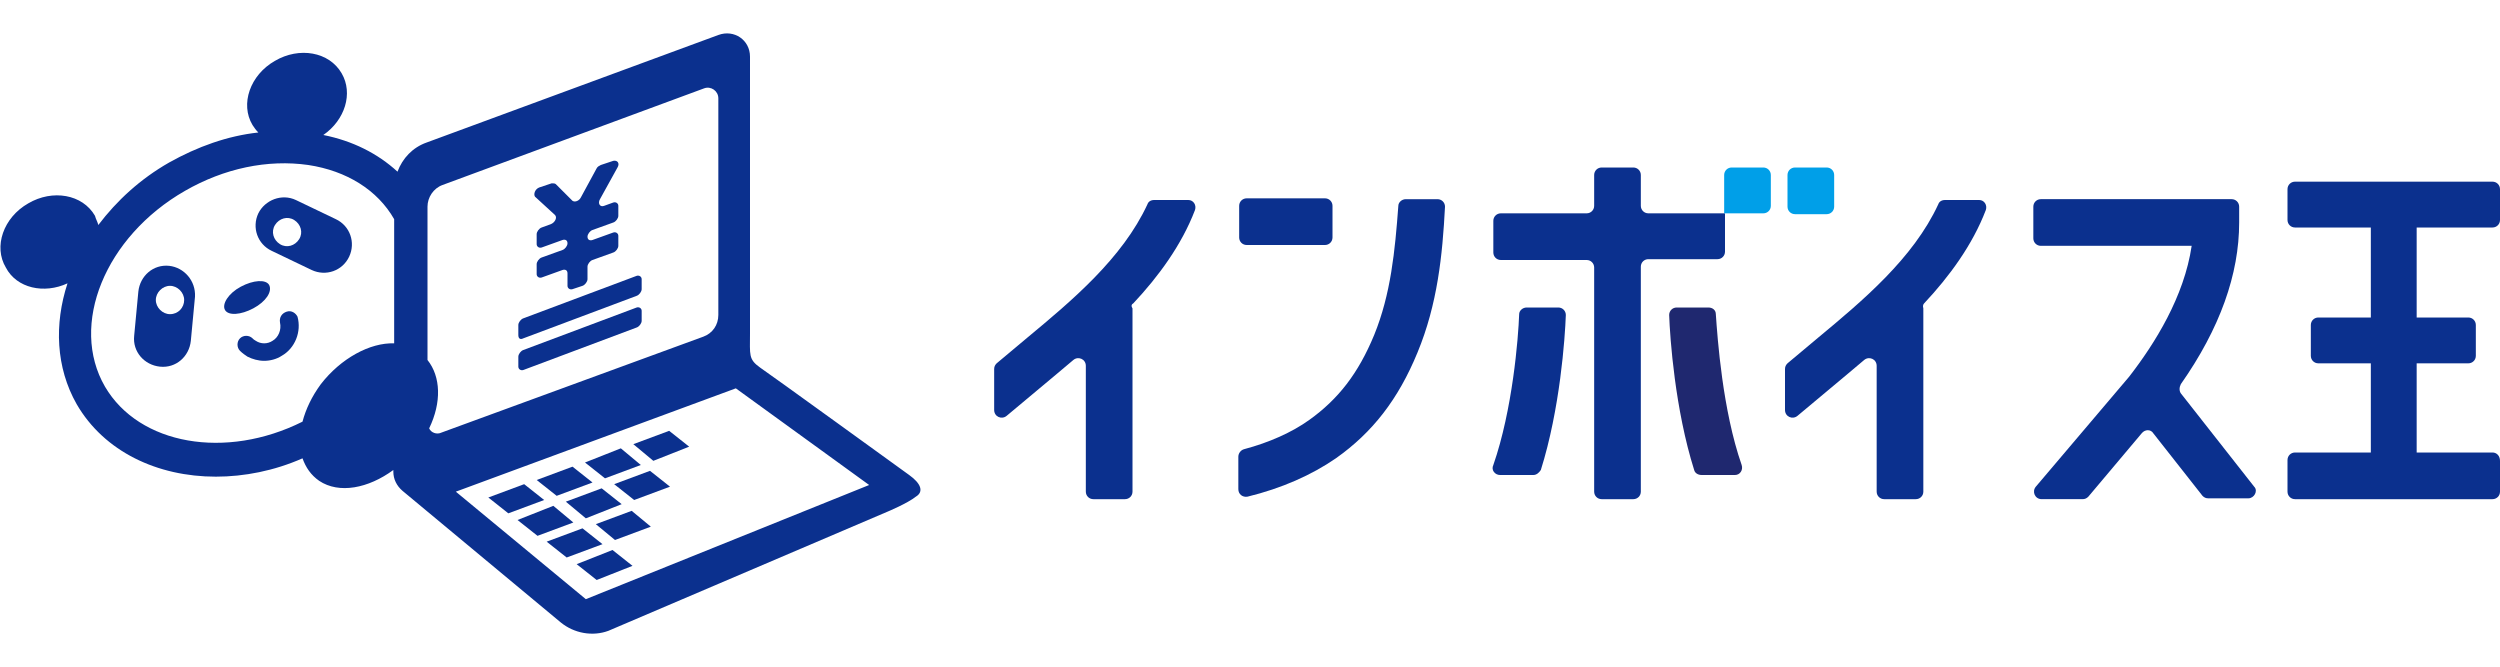 <?xml version="1.0" encoding="utf-8"?>
<!-- Generator: Adobe Illustrator 28.0.0, SVG Export Plug-In . SVG Version: 6.00 Build 0)  -->
<svg version="1.1" id="レイヤー_1" xmlns="http://www.w3.org/2000/svg" xmlns:xlink="http://www.w3.org/1999/xlink" x="0px"
	 y="0px" viewBox="0 0 300 80" style="enable-background:new 0 0 300 80;" xml:space="preserve">
<style type="text/css">
	.st0{fill:#0B308E;}
	.st1{fill:#1F286F;}
	.st2{fill:#009FE8;}
</style>
<g>
	<g>
		<path class="st0" d="M258.4,52l5.9,7.5c0.2,0.2,0.4,0.3,0.7,0.3h4.8c0.7,0,1.2-0.9,0.7-1.4l-8.8-11.2c-0.2-0.3-0.2-0.7,0-1.1
			c4.7-6.7,7-13.2,7-19.4v-1.9c0-0.5-0.4-0.9-0.9-0.9h-22.9c-0.5,0-0.9,0.4-0.9,0.9v3.8c0,0.5,0.4,0.9,0.9,0.9H263
			c-0.9,6.1-4.4,11.7-7.5,15.7l-11.2,13.2c-0.5,0.6-0.1,1.5,0.7,1.5h4.9c0.3,0,0.5-0.1,0.7-0.3L257,52
			C257.4,51.5,258.1,51.5,258.4,52z"/>
		<path class="st0" d="M136,36.4c3-3.2,5.8-7,7.4-11.2c0.2-0.6-0.2-1.2-0.8-1.2h-4.1c-0.4,0-0.7,0.2-0.8,0.5
			c-3,6.5-9.1,11.6-14.4,16l-3.7,3.1c-0.2,0.2-0.3,0.4-0.3,0.7v4.9c0,0.8,0.9,1.2,1.5,0.7l6.1-5.1c0.6-0.5,1.2-1,1.9-1.6
			c0.6-0.5,1.5-0.1,1.5,0.7V59c0,0.5,0.4,0.9,0.9,0.9h3.8c0.5,0,0.9-0.4,0.9-0.9V37C135.7,36.7,135.8,36.5,136,36.4z"/>
		<path class="st0" d="M230.9,36.4c3-3.2,5.8-7,7.4-11.2c0.2-0.6-0.2-1.2-0.8-1.2h-4.1c-0.4,0-0.7,0.2-0.8,0.5
			c-3,6.5-9.1,11.6-14.4,16l-3.7,3.1c-0.2,0.2-0.3,0.4-0.3,0.7v4.9c0,0.8,0.9,1.2,1.5,0.7l6.1-5.1c0.6-0.5,1.2-1,1.9-1.6
			c0.6-0.5,1.5-0.1,1.5,0.7V59c0,0.5,0.4,0.9,0.9,0.9h3.8c0.5,0,0.9-0.4,0.9-0.9V37C230.7,36.7,230.8,36.5,230.9,36.4z"/>
		<g>
			<path class="st0" d="M159,29.4h-9.4c-0.5,0-0.9-0.4-0.9-0.9v-3.8c0-0.5,0.4-0.9,0.9-0.9h9.4c0.5,0,0.9,0.4,0.9,0.9v3.8
				C159.9,29,159.5,29.4,159,29.4z"/>
			<path class="st0" d="M164.9,40.2c-1.9,4.6-4.3,7.7-7.8,10.2c-2.1,1.5-4.8,2.7-7.8,3.5c-0.4,0.1-0.7,0.5-0.7,0.9v3.9
				c0,0.6,0.5,1,1.1,0.9c4.1-1,7.7-2.6,10.6-4.6c4.4-3.1,7.5-7.1,9.8-12.7c2.4-5.8,3-11.7,3.3-17.5c0-0.5-0.4-0.9-0.9-0.9h-3.8
				c-0.5,0-0.9,0.4-0.9,0.8C167.4,30.1,166.9,35.3,164.9,40.2z"/>
		</g>
		<g>
			<path class="st0" d="M180,57h4c0.4,0,0.7-0.3,0.9-0.6c2.3-7.3,2.9-15.8,3-18.6c0-0.5-0.4-0.9-0.9-0.9h-3.8
				c-0.5,0-0.9,0.4-0.9,0.8c-0.1,2.9-0.8,11.5-3.1,18.1C178.9,56.4,179.4,57,180,57z"/>
			<path class="st1" d="M205,36.9h-3.8c-0.5,0-0.9,0.4-0.9,0.9c0.1,2.8,0.7,11.3,3,18.6c0.1,0.4,0.5,0.6,0.9,0.6h4
				c0.6,0,1-0.6,0.8-1.2c-2.3-6.6-2.9-15.2-3.1-18.1C205.9,37.2,205.5,36.9,205,36.9z"/>
			<g>
				<path class="st2" d="M214.5,21v3.8c0,0.5,0.4,0.9,0.9,0.9h3.8c0.5,0,0.9-0.4,0.9-0.9V21c0-0.5-0.4-0.9-0.9-0.9h-3.8
					C214.9,20.1,214.5,20.5,214.5,21z"/>
				<g>
					<path class="st0" d="M196.9,24.7V21c0-0.5-0.4-0.9-0.9-0.9h-3.8c-0.5,0-0.9,0.4-0.9,0.9v3.7c0,0.5-0.4,0.9-0.9,0.9h-10.3
						c-0.5,0-0.9,0.4-0.9,0.9v3.8c0,0.5,0.4,0.9,0.9,0.9h10.3c0.5,0,0.9,0.4,0.9,0.9V59c0,0.5,0.4,0.9,0.9,0.9h3.8
						c0.5,0,0.9-0.4,0.9-0.9V32c0-0.5,0.4-0.9,0.9-0.9h8.3c0.5,0,0.9-0.4,0.9-0.9v-4.6v0h-9.2C197.3,25.6,196.9,25.2,196.9,24.7z"/>
					<path class="st2" d="M207.8,20.1c-0.5,0-0.9,0.4-0.9,0.9v4.6v0h4.7c0.5,0,0.9-0.4,0.9-0.9V21c0-0.5-0.4-0.9-0.9-0.9H207.8z"/>
				</g>
			</g>
		</g>
		<g>
			<path class="st0" d="M299.1,21.8h-23.7c-0.5,0-0.9,0.4-0.9,0.9v3.7c0,0.5,0.4,0.9,0.9,0.9h23.7c0.5,0,0.9-0.4,0.9-0.9v-3.7
				C300,22.2,299.6,21.8,299.1,21.8z"/>
			<path class="st0" d="M296.2,38.1h-18c-0.5,0-0.9,0.4-0.9,0.9v3.7c0,0.5,0.4,0.9,0.9,0.9h18c0.5,0,0.9-0.4,0.9-0.9V39
				C297.1,38.5,296.7,38.1,296.2,38.1z"/>
			<path class="st0" d="M290,57.7V24.9c0-0.5-0.4-0.9-0.9-0.9h-3.7c-0.5,0-0.9,0.4-0.9,0.9v32.8c0,0.5,0.4,0.9,0.9,0.9h3.7
				C289.6,58.6,290,58.2,290,57.7z"/>
			<path class="st0" d="M299.1,54.3h-23.7c-0.5,0-0.9,0.4-0.9,0.9V59c0,0.5,0.4,0.9,0.9,0.9h23.7c0.5,0,0.9-0.4,0.9-0.9v-3.7
				C300,54.7,299.6,54.3,299.1,54.3z"/>
		</g>
	</g>
	<g>
		<path class="st0" d="M32.3,34.2c-0.4-0.7-1.9-0.6-3.4,0.2c-1.5,0.8-2.3,2.1-1.9,2.8c0.4,0.7,1.9,0.6,3.4-0.2
			C31.9,36.2,32.7,35,32.3,34.2z"/>
		<path class="st0" d="M34.4,37.4c-0.6,0.2-0.9,0.7-0.8,1.3c0.2,0.9-0.2,1.8-0.9,2.2c-0.6,0.4-1.4,0.4-2,0c-0.2-0.1-0.3-0.2-0.4-0.3
			c-0.4-0.4-1.1-0.4-1.5,0c-0.4,0.4-0.4,1.1,0,1.5c0.3,0.3,0.6,0.5,0.9,0.7c0.6,0.3,1.3,0.5,2,0.5c0.7,0,1.5-0.2,2.1-0.6
			c1.6-0.9,2.4-2.9,1.9-4.7C35.5,37.6,35,37.2,34.4,37.4z"/>
		<path class="st0" d="M20.3,31.9c-1.9-0.2-3.5,1.2-3.7,3.1l-0.5,5.3c-0.2,1.9,1.2,3.5,3.1,3.7c1.9,0.2,3.5-1.2,3.7-3.1l0.5-5.3
			C23.5,33.7,22.1,32.1,20.3,31.9z M20.4,37.7c-0.9,0-1.7-0.8-1.7-1.7c0-0.9,0.8-1.7,1.7-1.7c0.9,0,1.7,0.8,1.7,1.7
			C22.1,36.9,21.4,37.7,20.4,37.7z"/>
		<path class="st0" d="M40.3,26.3l-4.8-2.3c-1.7-0.8-3.7,0-4.5,1.6c-0.8,1.7-0.1,3.7,1.6,4.5l4.8,2.3c1.7,0.8,3.7,0.1,4.5-1.6
			C42.7,29.1,42,27.1,40.3,26.3z M35.9,28.7c-0.5,0.8-1.5,1.1-2.3,0.6c-0.8-0.5-1.1-1.5-0.6-2.3c0.5-0.8,1.5-1.1,2.3-0.6
			C36.1,26.9,36.4,27.9,35.9,28.7z"/>
		<path class="st0" d="M62.8,40.6l13.6-5.1c0.3-0.1,0.6-0.5,0.6-0.8l0-1.2c0-0.3-0.3-0.5-0.6-0.4l-13.6,5.1
			c-0.3,0.1-0.6,0.5-0.6,0.8l0,1.2C62.2,40.6,62.4,40.8,62.8,40.6z"/>
		<path class="st0" d="M76.4,36.9l-13.6,5.1c-0.3,0.1-0.6,0.5-0.6,0.8l0,1.2c0,0.3,0.3,0.5,0.6,0.4l13.6-5.1
			c0.3-0.1,0.6-0.5,0.6-0.8l0-1.2C77,37,76.7,36.8,76.4,36.9z"/>
		<path class="st0" d="M66.6,25.8c0.3,0.3,0,0.9-0.5,1.1l-1.1,0.4c-0.3,0.1-0.6,0.5-0.6,0.8l0,1.2c0,0.3,0.3,0.5,0.6,0.4l2.5-0.9
			c0.3-0.1,0.6,0,0.6,0.4c0,0.3-0.3,0.7-0.6,0.8l-2.5,0.9c-0.3,0.1-0.6,0.5-0.6,0.8l0,1.2c0,0.3,0.3,0.5,0.6,0.4l2.5-0.9
			c0.3-0.1,0.6,0,0.6,0.4l0,1.5c0,0.3,0.3,0.5,0.6,0.4l1.2-0.4c0.3-0.1,0.6-0.5,0.6-0.8l0-1.5c0-0.3,0.3-0.7,0.6-0.8l2.5-0.9
			c0.3-0.1,0.6-0.5,0.6-0.8l0-1.2c0-0.3-0.3-0.5-0.6-0.4l-2.5,0.9c-0.3,0.1-0.6,0-0.6-0.4c0-0.3,0.3-0.7,0.6-0.8l2.5-0.9
			c0.3-0.1,0.6-0.5,0.6-0.8l0-1.2c0-0.3-0.3-0.5-0.6-0.4l-1.1,0.4c-0.5,0.2-0.8-0.3-0.5-0.8l2.1-3.8c0.3-0.5,0-0.9-0.5-0.8l-1.5,0.5
			c-0.2,0.1-0.4,0.2-0.5,0.4l-1.9,3.5c-0.2,0.4-0.7,0.6-1,0.4l-2-2c-0.1-0.1-0.3-0.1-0.5-0.1l-1.5,0.5c-0.5,0.2-0.7,0.8-0.5,1.1
			L66.6,25.8z"/>
		<polygon class="st0" points="62.9,58.1 58.6,59.7 61,61.6 65.3,60 		"/>
		<polygon class="st0" points="66.4,60.7 62.1,62.4 64.5,64.3 68.8,62.7 		"/>
		<polygon class="st0" points="69.9,63.4 65.6,65 68,66.9 72.3,65.3 		"/>
		<polygon class="st0" points="71.1,57.9 68.7,56 64.4,57.6 66.8,59.5 		"/>
		<polygon class="st0" points="70.3,62.2 74.6,60.5 72.2,58.6 67.9,60.2 		"/>
		<polygon class="st0" points="71.5,62.9 73.8,64.8 78.1,63.2 75.8,61.3 		"/>
		<polygon class="st0" points="76.9,55.8 74.5,53.8 70.2,55.5 72.6,57.4 		"/>
		<polygon class="st0" points="73.7,58.1 76.1,60 80.4,58.4 78,56.5 		"/>
		<polygon class="st0" points="76,53.3 78.4,55.3 82.7,53.6 80.3,51.7 		"/>
		<polygon class="st0" points="69.2,67.7 71.6,69.6 75.9,67.9 73.5,66 		"/>
		<path class="st0" d="M109.1,57c0,0-17.4-12.6-17.9-12.9c-1.4-1-1.2-1.5-1.2-4.1V6.8c0-2-1.9-3.3-3.8-2.6L51.2,17.1
			c-1.7,0.6-2.9,1.9-3.5,3.5c-2.4-2.2-5.4-3.7-8.9-4.4c2.6-1.8,3.6-5,2.2-7.4c-1.5-2.6-5.1-3.2-8-1.5c-3,1.7-4.2,5.2-2.7,7.7
			c0.2,0.3,0.4,0.6,0.7,0.9c-3.7,0.4-7.3,1.7-10.7,3.6c-3.5,2-6.3,4.6-8.5,7.5c-0.1-0.4-0.3-0.7-0.4-1.1c-1.5-2.6-5.1-3.2-8-1.5
			c-3,1.7-4.2,5.2-2.7,7.7C2,34.6,5.3,35.3,8.1,34c-1.6,4.9-1.4,10.1,1.1,14.5c3.3,5.7,9.7,8.7,16.7,8.7c3.4,0,7-0.7,10.4-2.2
			c0.4,1.1,1,2,2,2.7c2.4,1.6,5.9,0.9,8.9-1.3v0.2c0,0.9,0.4,1.7,1.1,2.3l19,15.8c1.6,1.3,3.8,1.7,5.7,1l33.5-14.3
			c0,0,2.4-1,3.4-1.8C110.9,59,110.5,58,109.1,57z M38.5,46.1c-1.1,1.5-1.8,3-2.2,4.5c-9.2,4.6-19.6,2.8-23.7-4.2
			c-4.3-7.4,0-18,9.6-23.5c4.7-2.7,9.9-3.8,14.8-3.1c4.6,0.7,8.3,3,10.3,6.5v14.9C44.4,41.1,40.9,43,38.5,46.1z M51.5,51.4
			c1.5-3.1,1.4-6.2-0.2-8.2V24.8c0-1.1,0.7-2.2,1.8-2.6l31.4-11.6c0.8-0.3,1.7,0.3,1.7,1.2v26c0,1.2-0.7,2.2-1.8,2.6L53,51.9
			C52.4,52.2,51.7,51.9,51.5,51.4z M70.3,71.9L54.7,59l33.6-12.4l16,11.6L70.3,71.9z"/>
	</g>
</g>
</svg>

